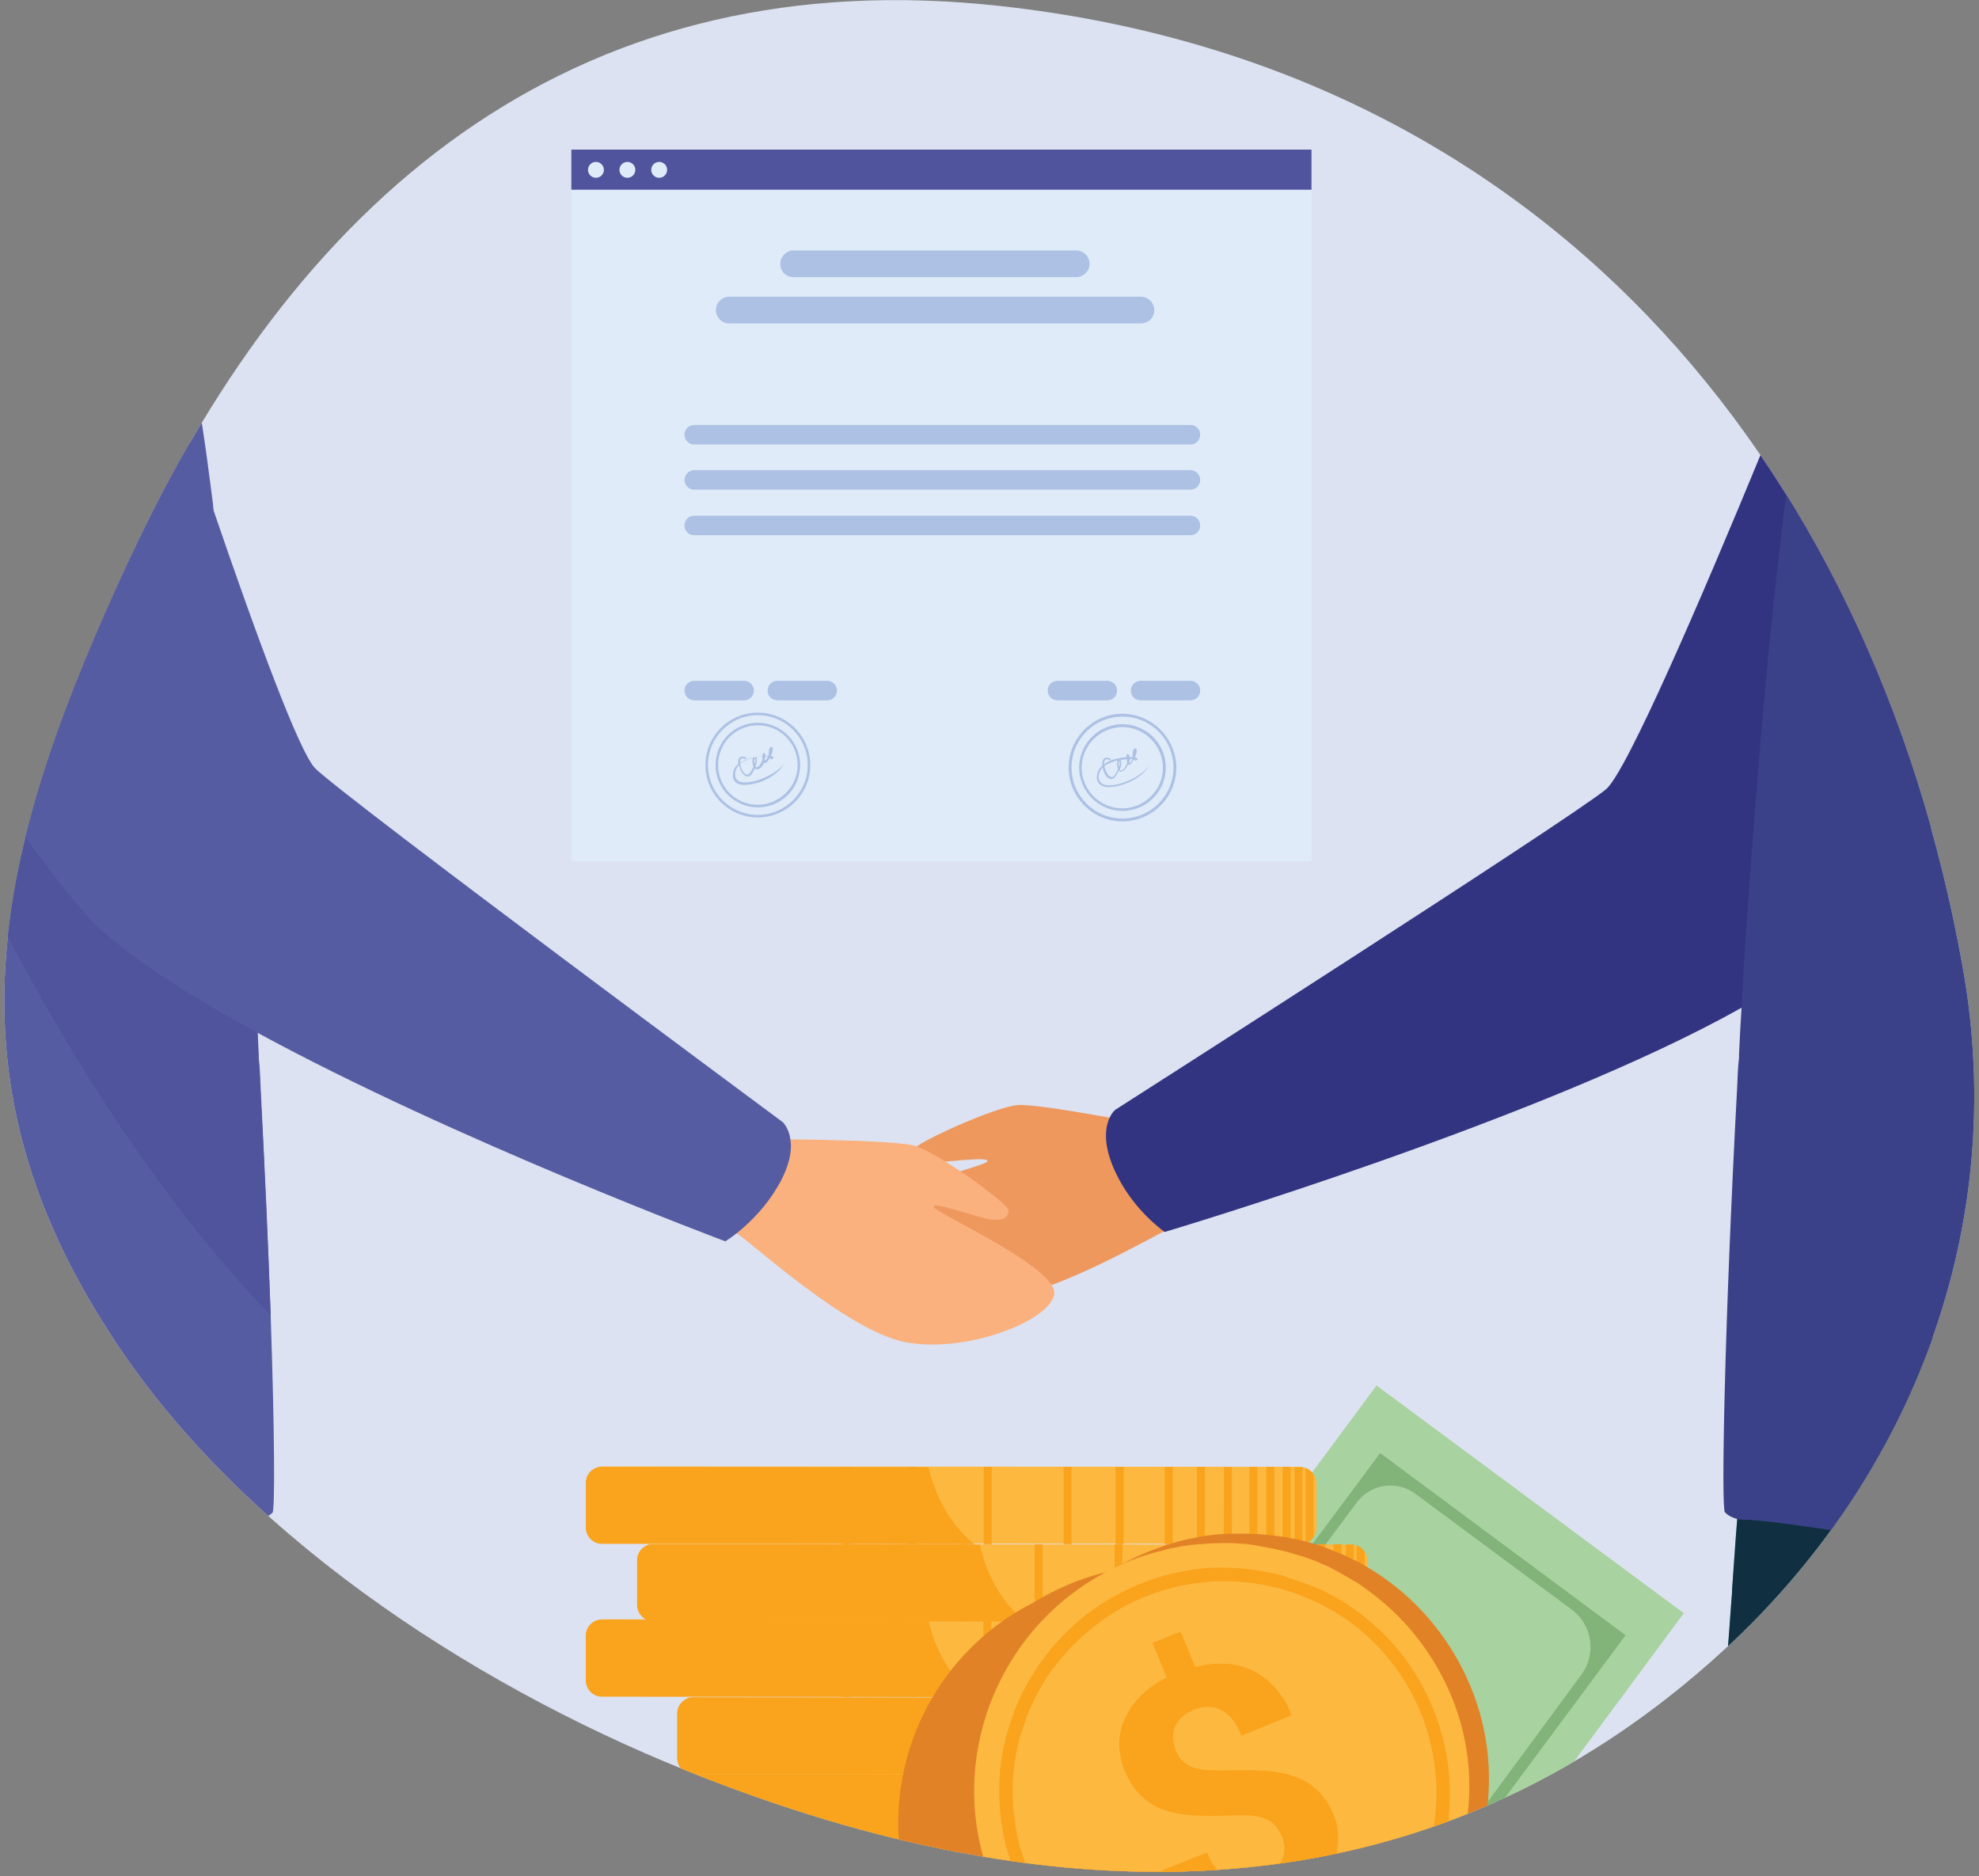 <?xml version="1.0" encoding="utf-8"?>
<!-- Generator: Adobe Illustrator 21.0.0, SVG Export Plug-In . SVG Version: 6.00 Build 0)  -->
<svg version="1.1" id="Warstwa_1" xmlns="http://www.w3.org/2000/svg" xmlns:xlink="http://www.w3.org/1999/xlink" x="0px" y="0px"
	 viewBox="0 0 547.6 519.2" style="enable-background:new 0 0 547.6 519.2;" xml:space="preserve">
<rect x="0" y="0" width="547.6" height="519.2" fill="#808080" stroke="none"/>
<style type="text/css">
	.st0{fill:#DCE2F1;}
	.st1{fill:#E7F5F5;}
	.st2{fill:none;}
	.st3{clip-path:url(#SVGID_2_);}
	.st4{fill:#EE985E;}
	.st5{fill:#323481;}
	.st6{fill:#6DB7C0;}
	.st7{fill:#102F40;}
	.st8{fill:#3B4189;}
	.st9{fill:#565CA2;}
	.st10{fill:#50549C;}
	.st11{fill:#FAB17E;}
	.st12{fill:#DFEBF8;}
	.st13{fill:#ACC1E4;}
	.st14{fill:#A8D29F;}
	.st15{fill:#82B379;}
	.st16{opacity:0.5;fill:#82B379;enable-background:new    ;}
	.st17{fill:#FDB83F;}
	.st18{fill:#FAA31C;}
	.st19{fill:#E18226;}
</style>
<title>wspolpraca2</title>
<path class="st0" d="M477.1,456.5c-81.9,75.3-183.7,75.1-287.3,33.4l0,0C129.2,465.5,65,423.2,30.2,368.6
	c-47.1-72.8-30.7-135.5,5.7-213.9C84.1,50.6,162.2-11.1,277.1,1.7c147.5,16.3,240.6,123.6,266,266C556,339.5,529,408.8,477.1,456.5z
	"/>
<path class="st1" d="M273.8,259"/>
<path class="st1" d="M273.8,259"/>
<line class="st2" x1="275.6" y1="258.4" x2="272" y2="259.6"/>
<g>
	<defs>
		<path id="SVGID_1_" d="M477.1,456.5c-81.9,75.3-183.7,75.1-287.3,33.4l0,0C129.2,465.5,65,423.2,30.2,368.6
			c-47.1-72.8-30.7-135.5,5.7-213.9C84.1,50.6,162.2-11.1,277.1,1.7c147.5,16.3,240.6,123.6,266,266
			C556,339.5,529,408.8,477.1,456.5z"/>
	</defs>
	<clipPath id="SVGID_2_">
		<use xlink:href="#SVGID_1_"  style="overflow:visible;"/>
	</clipPath>
	<g class="st3">
		<path class="st4" d="M326.2,312.9c0,0-38.3-7.7-44.7-7.1c-6.4,0.6-28.5,10.6-28.8,12.4s0.9,3.3,4.7,3.4c3.9,0.2,16.6-1.8,15.8-0.2
			s-37.3,9.7-37.5,17.1s20.2,20.6,37.3,21.1c17,0.5,49.9-20.1,52.7-20.5C350,336.4,326.2,312.9,326.2,312.9z"/>
		<path class="st5" d="M535.2,227.9c-14.9,18.6-27.4,33-34,38.3c-6.1,4.7-12.6,9-19.4,12.7c-54.6,30.8-159.5,62-159.5,62l-0.2-0.1
			c-5.5-4.2-10-9.5-13.1-15.7c-4-8.1-3.2-13.1-2-15.7c0.4-0.9,0.9-1.7,1.6-2.3c0,0,125.8-80.4,135.8-88.7
			c5.7-4.8,26.4-52.8,43.2-93.6c2.4,3.4,4.6,6.9,6.8,10.4C512.1,163,525.8,194.3,535.2,227.9z"/>
		<path class="st6" d="M536.1,370.2c-0.8,2.2-1.6,4.5-2.5,6.7c-4.1,10.4-9,20.5-14.7,30.1l0,0c-3.4,5.7-7,11.3-10.9,16.7
			c-8.8,12.2-18.9,23.5-30,33.7c0.1-0.8,0.1-1.7,0.2-2.5c0.1-1.3,0.2-2.6,0.3-3.9c0.2-2.8,0.4-5.6,0.6-8.3c0.1-1.1,0.2-2.1,0.2-3.2
			c0.5-6.8,0.9-13.2,1.4-19.2c0.1-1.7,0.2-3.4,0.4-5.1l0.1-1.5c0.1-1,0.1-1.9,0.2-2.9s0.1-1.7,0.2-2.6c0-0.1,0-0.2,0-0.3
			c0.1-0.9,0.1-1.7,0.2-2.5c0.1-1.4,0.2-2.8,0.3-4.2c0.1-0.8,0.1-1.7,0.2-2.5c0.1-1.3,0.2-2.5,0.3-3.8c0-0.3,0-0.6,0.1-0.9
			c0-0.6,0.1-1.2,0.1-1.7l0.1-0.8c0,0,0-0.1,0-0.1c0.1-1.1,0.2-2.2,0.2-3.2c0,0,0-0.1,0-0.2c0-0.8,0.1-1.5,0.2-2.2
			c0-0.2,0-0.5,0-0.7c0-0.4,0.1-0.8,0.1-1.2s0-0.7,0.1-1c0.2-2.2,0.3-4.3,0.4-6.1c0-0.3,0-0.5,0-0.8s0-0.5,0-0.8
			c0-0.5,0.1-1,0.1-1.4c0.2-3.2,0.4-5.6,0.5-7v-0.4c0,0,0-0.1,0-0.1c0,0,0-0.2,0-0.3v-0.6L536.1,370.2z"/>
		<path class="st7" d="M536.1,370.2c-0.8,2.2-1.6,4.5-2.5,6.7c-4.1,10.4-9,20.5-14.7,30.1l0,0c-3.4,5.7-7,11.3-10.9,16.7
			c-8.8,12.2-18.9,23.5-30,33.7c0.1-0.8,0.1-1.7,0.2-2.5c0.1-1.3,0.2-2.6,0.3-3.9c0.2-2.8,0.4-5.6,0.6-8.3c0.1-1.1,0.2-2.1,0.2-3.2
			c0.5-6.8,0.9-13.2,1.4-19.2c0.1-1.7,0.2-3.4,0.4-5.1l0.1-1.5c0.1-1,0.1-1.9,0.2-2.9s0.1-1.7,0.2-2.6c0-0.1,0-0.2,0-0.3
			c0.1-0.9,0.1-1.7,0.2-2.5c0.1-1.4,0.2-2.8,0.3-4.2c0.1-0.8,0.1-1.7,0.2-2.5c0.1-1.3,0.2-2.5,0.3-3.8c0-0.3,0-0.6,0.1-0.9
			c0-0.6,0.1-1.2,0.1-1.7l0.1-0.8c0,0,0-0.1,0-0.1c0.1-1.1,0.2-2.2,0.2-3.2c0,0,0-0.1,0-0.2c0-0.8,0.1-1.5,0.2-2.2
			c0-0.2,0-0.5,0-0.7c0-0.4,0.1-0.8,0.1-1.2s0-0.7,0.1-1c0.2-2.2,0.3-4.3,0.4-6.1c0-0.3,0-0.5,0-0.8s0-0.5,0-0.8
			c0-0.5,0.1-1,0.1-1.4c0.2-3.2,0.4-5.6,0.5-7v-0.4c0,0,0-0.1,0-0.1c0,0,0-0.2,0-0.3v-0.6L536.1,370.2z"/>
		<path class="st8" d="M544.4,267.7c6.2,34.3,3.3,69.6-8.3,102.4c-0.8,2.2-1.6,4.5-2.5,6.7c-4.1,10.4-9,20.5-14.7,30.1l0,0
			c-3.4,5.7-7,11.3-10.9,16.7c-11.2-1.6-20.3-3-26-3.1c-0.5,0-0.9-0.1-1.4-0.2c-1.2-0.3-2.4-0.9-3.3-1.8c-1.1-1-0.1-52.8,3.4-118
			c0.1-2.5,0.2-5.3,0.5-7.8v-0.9c0.2-4.3,0.4-8.6,0.7-13c0.1-2.5,0.3-5.1,0.4-7.6c1-17.4,2.4-35.2,3.8-52.9c0.1-1.7,0.3-3.4,0.4-5.1
			c2.2-27.3,4.9-54.2,8-78.2c17.7,28,31.3,59.3,40.8,92.9C538.9,240.9,542,254.1,544.4,267.7z"/>
		<path class="st9" d="M74.9,364.1c-0.6-18.3-1.6-40-2.8-63.5c-0.1-2.5-0.2-5.3-0.5-7.8v-0.9c-0.1-2.1-0.2-4.2-0.3-6.3
			c-0.1-1.2-0.1-2.4-0.2-3.6c-0.2-3.6-0.4-7.2-0.6-10.8c-1.1-17.4-2.4-35.2-3.8-52.9c-0.1-1.7-0.3-3.4-0.4-5.1
			c-2.1-25.3-4.5-50.2-7.3-72.8l0,0c0-0.1,0-0.2,0-0.4c-0.4-2.8-0.7-5.7-1.1-8.4c-0.7-5.6-1.5-11-2.3-16.2c-1.1,1.8-2.2,3.6-3.2,5.4
			c-6.2,10.7-12.1,21.8-17.4,33.5C23.6,179,14.1,204.6,6.7,230.8l-0.1,0.5c-2.5,8.6-4.3,17.3-5.3,26.2l0,0c-0.2,1.2-0.3,2.5-0.4,3.7
			l0,0C-3,300.1,8.1,336.5,29.2,369c0.7,1.1,1.5,2.2,2.2,3.4c1.5,2.2,3,4.4,4.6,6.6c1.1,1.5,2.3,3.1,3.4,4.6c0.2,0.3,0.5,0.6,0.7,1
			c8.2,10.6,17.3,20.6,27,29.8c1.6,1.5,3.2,3,4.9,4.5l1.2,1.1c0.8-0.4,1.6-0.8,2.2-1.4C76.1,418,76,396.6,74.9,364.1z"/>
		<path class="st10" d="M74.9,364.1c-29.3-30.7-53.8-68.5-73.7-106.7l0,0c1.1-8.9,2.9-17.6,5.3-26.2l0.1-0.5
			c7.4-26.2,16.8-51.8,28.2-76.5c18,25.7,30.6,49.4,31.4,59c0.1,1.7,0.3,3.4,0.4,5.1c1.4,17.8,2.7,35.5,3.8,52.9
			c0.2,3.6,0.4,7.2,0.6,10.8c0.1,1.2,0.1,2.4,0.2,3.6c0.1,2.1,0.2,4.2,0.3,6.3v0.9c0.3,2.5,0.4,5.3,0.5,7.8
			C73.3,324.1,74.2,345.9,74.9,364.1z"/>
		<path class="st11" d="M208.1,315.2c0,0,39,0,45.2,1.9c6.2,1.9,25.9,16,25.8,17.9c-0.1,1.8-1.5,3-5.3,2.4s-15.9-5.1-15.4-3.4
			s34.6,16.9,33.3,24.2c-1.3,7.3-23.9,16.2-40.7,13.3S206,341.9,203.3,341C180.1,333.5,208.1,315.2,208.1,315.2z"/>
		<path class="st9" d="M215.1,328.5c-2.9,4.9-6.8,9.2-11.3,12.8c-1,0.8-2,1.5-3.1,2.2c0,0-75.1-28.1-129.6-57.8
			c-18-9.8-33.7-19.8-43.8-29c-4.5-4.2-11.9-13.5-20.8-25.8c7.4-26.2,16.8-51.8,28.2-76.6c5.4-11.7,11.2-22.8,17.4-33.5
			c2.2,6.5,4.4,13.1,6.7,19.6l0,0c11.9,34.8,24.1,68.1,28.5,72.3c9.4,9,129.4,97.9,129.4,97.9c1.1,1.3,1.8,3,2,4.7
			C219.2,318.2,218.6,322.6,215.1,328.5z"/>
		<rect x="158.1" y="52.5" class="st12" width="204.8" height="185.8"/>
		<rect x="158.1" y="41.4" class="st10" width="204.8" height="11.1"/>
		<circle class="st12" cx="164.9" cy="47" r="2.2"/>
		<circle class="st12" cx="173.6" cy="47" r="2.2"/>
		<circle class="st12" cx="182.4" cy="47" r="2.2"/>
		<path class="st13" d="M219.6,76.7h78.2c2,0,3.7-1.7,3.7-3.7l0,0c0-2-1.7-3.7-3.7-3.7h-78.2c-2,0-3.7,1.7-3.7,3.7l0,0
			C215.9,75.1,217.5,76.7,219.6,76.7z"/>
		<path class="st13" d="M201.8,89.5h113.9c2.1,0,3.7-1.7,3.7-3.7s-1.7-3.7-3.7-3.7l0,0H201.8c-2.1,0-3.7,1.7-3.7,3.7
			S199.7,89.5,201.8,89.5z"/>
		<path class="st13" d="M192.1,123h137.3c1.5,0,2.7-1.2,2.7-2.7s-1.2-2.7-2.7-2.7l0,0H192.1c-1.5,0-2.7,1.2-2.7,2.7
			S190.6,123,192.1,123z"/>
		<path class="st13" d="M192.1,130.1h137.3c1.5,0,2.7,1.2,2.7,2.7v0c0,1.5-1.2,2.7-2.7,2.7H192.1c-1.5,0-2.7-1.2-2.7-2.7v0
			C189.4,131.4,190.6,130.1,192.1,130.1z"/>
		<path class="st13" d="M329.4,142.7H192.1c-1.5,0-2.7,1.2-2.7,2.7s1.2,2.7,2.7,2.7h137.3c1.5,0,2.7-1.2,2.7-2.7
			S330.9,142.7,329.4,142.7L329.4,142.7z"/>
		<path class="st13" d="M205.9,188.4h-13.8c-1.5,0-2.7,1.2-2.7,2.7s1.2,2.7,2.7,2.7h13.8c1.5,0,2.7-1.2,2.7-2.7
			S207.4,188.4,205.9,188.4z"/>
		<path class="st13" d="M228.9,188.4h-13.8c-1.5,0-2.7,1.2-2.7,2.7s1.2,2.7,2.7,2.7h13.8c1.5,0,2.7-1.2,2.7-2.7
			S230.4,188.4,228.9,188.4L228.9,188.4z"/>
		<path class="st13" d="M306.4,188.4h-13.8c-1.5,0-2.7,1.2-2.7,2.7s1.2,2.7,2.7,2.7l0,0h13.8c1.5,0,2.7-1.2,2.7-2.7
			S307.9,188.4,306.4,188.4L306.4,188.4z"/>
		<path class="st13" d="M329.4,188.4h-13.8c-1.5,0-2.7,1.2-2.7,2.7s1.2,2.7,2.7,2.7h13.8c1.5,0,2.7-1.2,2.7-2.7
			S330.9,188.4,329.4,188.4L329.4,188.4z"/>
		<path class="st13" d="M209.7,197.2c-8,0-14.5,6.5-14.5,14.5s6.5,14.5,14.5,14.5c8,0,14.5-6.5,14.5-14.5v0
			C224.2,203.7,217.7,197.2,209.7,197.2z M209.7,225.5c-7.6,0-13.8-6.2-13.8-13.8c0-7.6,6.2-13.8,13.8-13.8
			c7.6,0,13.8,6.2,13.8,13.8C223.5,219.3,217.3,225.5,209.7,225.5z"/>
		<path class="st13" d="M209.7,200c-6.5,0-11.7,5.2-11.7,11.7s5.2,11.7,11.7,11.7s11.7-5.2,11.7-11.7
			C221.4,205.3,216.2,200,209.7,200z M209.7,222.7c-6.1,0-11-4.9-11-11s4.9-11,11-11s11,4.9,11,11l0,0
			C220.7,217.7,215.8,222.6,209.7,222.7L209.7,222.7z"/>
		<path class="st13" d="M205.8,216.5c-1.6-0.1-2.4-0.9-2.4-2.2c0-1,0.4-1.9,1.1-2.6c0.3,1.5,1.1,2.8,2,3.1c0.5,0.2,1.1,0,1.4-0.5
			c0.4-0.5,0.7-1.1,1-1.7c0.2,0.2,0.4,0.2,0.6,0.3c0.5,0,1.1-0.4,1.6-1.2c0.1-0.2,0.2-0.5,0.4-0.7l0.1,0.1c0.2,0.1,0.4,0.1,0.5-0.1
			c0.4-0.4,0.7-0.8,0.9-1.3c0.1,0.1,0.1,0.2,0.2,0.3c0.2,0.1,0.5,0.1,0.7-0.1c0.1-0.1,0.2-0.3,0.1-0.4c-0.1-0.1-0.3-0.2-0.7-0.3l0,0
			c0.4-0.7,0.6-1.5,0.5-2.3c-0.1-0.1-0.2-0.2-0.4-0.2c-0.3,0-0.5,0.3-0.6,0.8c-0.1,0.5-0.1,1.1-0.1,1.6l0,0c-0.3,0-0.6,0-0.9,0
			c0-0.2,0-0.4-0.1-0.5c-0.1-0.1-0.2-0.2-0.4-0.2c-0.2,0-0.3,0.3-0.3,0.5s0,0.2,0,0.3c-1,0.1-2,0.3-3,0.5c-1.1,0.3-2.2,0.8-3.2,1.4
			c0-0.5,0-1,0.3-1.2s1.1,0.1,1.3,0.2l0.2-0.4c0,0-1.1-0.6-1.8-0.2c-0.4,0.3-0.6,0.8-0.5,1.7c0,0.1,0,0.2,0,0.2
			c-1,0.8-1.5,1.9-1.5,3.2c0,1.5,1,2.5,2.8,2.6c1.4,0,2.8-0.2,4.2-0.6c3.4-1.1,6.5-3.4,7.1-5.5C216.1,213.4,209.5,216.8,205.8,216.5
			z M213.3,207c0,0.2-0.1,0.3-0.1,0.5C213.2,207.3,213.2,207.2,213.3,207L213.3,207z M211.8,209.3h0.7c-0.2,0.5-0.5,0.9-0.8,1.2
			c0,0-0.1,0-0.1-0.3C211.7,209.9,211.7,209.6,211.8,209.3z M209.3,209.5c0.6-0.1,1.1-0.2,1.6-0.2c0,0.3,0.1,0.6,0.1,0.9
			c-0.1,0.4-0.3,0.7-0.5,1.1c-0.4,0.7-0.8,1-1.1,1c-0.2,0-0.3-0.1-0.4-0.3C209.5,211.3,209.5,210.4,209.3,209.5L209.3,209.5z
			 M208.9,209.7c0.2,0.6,0.2,1.2-0.1,1.7C208.7,210.8,208.7,210.2,208.9,209.7L208.9,209.7z M206.2,210.5c0.7-0.3,1.4-0.6,2.1-0.8
			c-0.1,0.6-0.1,1.2,0,1.8c0,0.2,0.1,0.4,0.2,0.6c-0.3,0.7-0.6,1.3-1.1,1.9c-0.2,0.3-0.5,0.4-0.9,0.3c-0.7-0.2-1.5-1.4-1.7-3
			C205.3,211,205.7,210.7,206.2,210.5L206.2,210.5z"/>
		<path class="st13" d="M217,210.7c0-0.1,0.1-0.2,0.1-0.3C217.1,210.5,217,210.6,217,210.7z"/>
		<path class="st13" d="M310.6,197.5c-8.2,0-14.9,6.7-14.9,14.9s6.7,14.9,14.9,14.9c8.2,0,14.9-6.7,14.9-14.9l0,0
			C325.4,204.2,318.8,197.6,310.6,197.5z M310.6,226.5c-7.8,0-14.1-6.3-14.1-14.1s6.3-14.1,14.1-14.1c7.8,0,14.1,6.3,14.1,14.1l0,0
			C324.7,220.2,318.4,226.5,310.6,226.5L310.6,226.5z"/>
		<path class="st13" d="M310.6,200.4c-6.6,0-12,5.4-12,12s5.4,12,12,12s12-5.4,12-12S317.2,200.4,310.6,200.4z M310.6,223.7
			c-6.2,0-11.2-5-11.3-11.2c0-6.2,5-11.2,11.2-11.3c6.2,0,11.2,5,11.3,11.2c0,0,0,0,0,0C321.8,218.6,316.8,223.6,310.6,223.7
			L310.6,223.7z"/>
		<path class="st13" d="M318.1,211.4c0-0.1,0.1-0.2,0.1-0.3C318.1,211.2,318.1,211.3,318.1,211.4z"/>
		<path class="st13" d="M306.5,217.3c-1.6-0.1-2.4-0.9-2.5-2.2c0-1,0.4-2,1.1-2.7c0.3,1.5,1.1,2.9,2,3.1c0.5,0.2,1.1,0,1.4-0.5
			c0.4-0.5,0.8-1.1,1.1-1.8c0.2,0.2,0.4,0.3,0.6,0.3c0.5,0,1.1-0.4,1.6-1.3c0.1-0.2,0.3-0.5,0.4-0.7l0.1,0.1
			c0.2,0.1,0.4,0.1,0.5-0.1c0.4-0.4,0.7-0.9,0.9-1.4c0.1,0.1,0.1,0.2,0.2,0.3c0.2,0.1,0.5,0.1,0.7-0.1c0.1-0.1,0.2-0.3,0.1-0.4
			c-0.1-0.1-0.4-0.3-0.7-0.3l0,0c0.4-0.7,0.6-1.5,0.5-2.3c-0.1-0.2-0.2-0.2-0.4-0.2c-0.3,0-0.5,0.3-0.6,0.8
			c-0.1,0.5-0.1,1.1-0.1,1.6l0,0c-0.3,0-0.6,0-0.9,0c0-0.2,0-0.4-0.1-0.6c-0.1-0.1-0.2-0.2-0.4-0.2c-0.2,0-0.3,0.3-0.3,0.5
			s0,0.2,0,0.3c-1,0.1-2,0.3-3,0.5c-1.2,0.3-2.3,0.8-3.2,1.5c0-0.5,0-1,0.4-1.3s1.1,0.1,1.3,0.2l0.2-0.4c0,0-1.1-0.6-1.8-0.2
			c-0.4,0.3-0.6,0.9-0.6,1.8c0,0.1,0,0.2,0,0.3c-1,0.8-1.5,2-1.5,3.2c0,1.6,1.1,2.5,2.9,2.7c1.5,0,2.9-0.2,4.3-0.7
			c3.5-1.1,6.7-3.5,7.3-5.7C317.1,214.2,310.4,217.6,306.5,217.3z M314.2,207.7c0,0.2-0.1,0.3-0.1,0.5
			C314.1,208,314.2,207.8,314.2,207.7L314.2,207.7z M312.7,210h0.7c-0.2,0.5-0.5,0.9-0.8,1.3c0,0-0.1,0-0.1-0.3
			C312.5,210.7,312.6,210.3,312.7,210z M310.1,210.3c0.6-0.1,1.1-0.2,1.7-0.2c0,0.3,0.1,0.7,0.1,1c-0.1,0.4-0.3,0.7-0.5,1.1
			c-0.4,0.7-0.8,1-1.2,1c-0.2,0-0.3-0.1-0.4-0.3C310.3,212,310.4,211.1,310.1,210.3L310.1,210.3z M309.7,210.4
			c0.2,0.6,0.2,1.2-0.1,1.8C309.5,211.6,309.5,211,309.7,210.4L309.7,210.4z M307,211.2c0.7-0.3,1.4-0.6,2.2-0.8
			c-0.1,0.6-0.1,1.2,0,1.8c0,0.2,0.1,0.4,0.2,0.6c-0.3,0.7-0.7,1.3-1.1,1.9c-0.2,0.3-0.6,0.4-0.9,0.3c-0.7-0.2-1.5-1.4-1.8-3.1
			C306,211.7,306.5,211.4,307,211.2L307,211.2z"/>
		<path class="st14" d="M380.9,383.4l-17.8,24l-1.8,2.4l-0.9,1.2l-2.2,3l-1.2,1.6l-2.2,3l-2.3,3.1l-2.2,2.9l0,0l0,0l-2,2.7l0,0
			l-0.3,0.4l0,0l0,0l-0.4,0.5l0,0l-2.3,2.8v0.2l-2,2.8l0,0l-2.6,3.6l0,0l-2,2.7l0,0l-2.2,3l0,0l-3.8,5l0,0l-0.4,0.5l-1.2,1.7l0,0
			l-2.9,3.9l-3.8,4.9v0.2l-2,2.7l-0.2,0.3l0,0l-2.8,3.7l0,0l-2.6,3.5l0,0l0,0l-6.4,8.6l0,0l-9.5,12.8l-15.9,21.4l-2,2.7l-1.2,1.6
			l1.8,0.2l0,0c2.1,0.3,4.2,0.5,6.3,0.8l1.8,0.2l1.1,0.1l2.7,0.2l1.1,0.1h0.5l1.8,0.1h0.3c1.3,0.1,2.6,0.2,3.9,0.2l1.8,0.1l1.4,0.1
			h0.3l2.3,0.1h1.8h2h1.8h7.1h1h0.7h0.7c4.6-0.1,9.1-0.4,13.7-0.8l0,0c5.2-0.4,10.3-1,15.4-1.8c5.5-0.8,10.9-1.8,16.3-3l0.3-0.1
			c0,0,0,0,0,0.1l5-1.2l2.1-0.5c6.7-1.7,13.2-3.6,19.5-5.9l3.2-1.1l0.8-0.3c2-0.7,4-1.5,5.9-2.3l1.6-0.6l0,0l0.3-0.1l0,0l1.9-0.8
			l1.4-0.6l1.6-0.7l1-0.5l0,0l1.8-0.8l0,0c5.9-2.7,11.7-5.6,17.3-8.7l1.8-1l0,0l31-41.9L380.9,383.4z"/>
		<path class="st15" d="M334,469.6v2.5l1.8-2.4l0,0L334,469.6L334,469.6z M330.6,472.9c-0.6,0.3-1.3,0.6-1.8,0.9l-4,5.3l-3,4.1v5.4
			l3.6-4.8l8.6-11.7C332.8,472.2,331.6,472.5,330.6,472.9L330.6,472.9z M315.9,491.1l-0.5,0.6l-1.7,2.3l-7.8,10.5v5.4l5.5-7.4l4.4-6
			l2.3-3.1l1.7-2.3L315.9,491.1L315.9,491.1z M381.9,402.1l-18.6,25l-0.2,0.2l-1.1,1.5l-1.4,2l-0.8,1l0,0l-3.4,4.7l-1.4,1.7v0.2
			l-0.9,1.3l-1.3,1.8l-5.1,6.9l0,0l-0.1,0.1l-0.3,0.3l0,0l-1.6,2.2v0.2l-4.9,6.3l-1.9,2.5l-0.3,0.4l-5.2,7l-1.6,2.1l0,0l-3.1,4.1
			l-4,5.3l-3,4.1l-2.2,3l-3.6,4.8l-0.5,0.6l-1.7,2.4l-7.8,10.5l-2.2,3l-3.7,5l-4.3,5.7l1.1,0.1h0.5l1.8,0.1h0.3l4.5-6.1l0,0l1.9-2.6
			l5.5-7.4l4.4-6l2.3-3.1l1.7-2.3l0,0l1.8-2.4l3.6-4.8l8.6-11.7l0,0l1.8-2.4l0,0l0,0l2.8-3.5v-0.2l2.2-3l1.8-2.4l3.1-4.2l2.2-3
			l2.5-3.3l1-1.3l0.4-0.5l0,0l1.1-1.5l2.2-3l2.3-3.1l2.3-3.1l0.2-0.3l0,0l2.2-3l1.7-2.3l0.8-1l0,0l2-2.7l0.2-0.2l0.4-0.6l8.5-11.4
			c3.8-5.2,11.1-6.3,16.3-2.4c0,0,0,0,0,0l43.2,32c5.7,4.2,6.9,12.3,2.7,18c0,0,0,0,0,0l-26,35.3l-1.5,2.1l1.4-0.6l1.6-0.7l1-0.5
			l0,0l1.8-0.8l0,0l33.9-45.7L381.9,402.1z M315.9,491.1l-0.5,0.6l-1.7,2.3l-7.8,10.5v5.4l5.5-7.4l4.4-6l2.3-3.1l1.7-2.3
			L315.9,491.1L315.9,491.1z M330.6,472.9c-0.6,0.3-1.3,0.6-1.8,0.9l-4,5.3l-3,4.1v5.4l3.6-4.8l8.6-11.7
			C332.8,472.2,331.6,472.5,330.6,472.9L330.6,472.9z M334,469.6v2.5l1.8-2.4l0,0L334,469.6L334,469.6z"/>
		<path class="st15" d="M369.9,513.6C369.9,513.6,369.9,513.6,369.9,513.6l-0.3,0c-5.4,1.2-10.8,2.2-16.3,3
			c-5.1,0.8-10.2,1.3-15.4,1.8l0,0c-4.5,0.4-9.1,0.6-13.7,0.8h-0.7h-0.7c0-0.7-0.1-1.3,0-2c0-1.6,0.2-3.1,0.5-4.7
			c0.7-3.9,2.4-7.5,4.7-10.7l0-0.1c1.1-1.5,2.5-2.9,3.9-4.2c0.7-0.6,1.4-1.2,2.2-1.7c2.1-1.4,4.3-2.6,6.7-3.4
			c0.7-0.2,1.4-0.4,2.2-0.6c1.7-0.4,3.5-0.7,5.2-0.7c0.7,0,1.5,0,2.2,0c1.6,0.1,3.3,0.3,4.9,0.7c0.7,0.2,1.5,0.4,2.2,0.6
			c0.8,0.3,1.7,0.6,2.5,1c0.7,0.3,1.5,0.7,2.2,1.1c0.8,0.5,1.6,0.9,2.3,1.5l0.4,0.3c0.6,0.4,1.1,0.9,1.7,1.3l0,0l0.1,0.1
			c0.4,0.4,0.8,0.7,1.2,1.1c0.8,0.8,1.5,1.6,2.2,2.5l0,0c0.3,0.4,0.6,0.8,0.9,1.2l0,0c0.8,1.2,1.6,2.4,2.2,3.8l0,0
			c0.3,0.6,0.5,1.2,0.8,1.9l0,0c0.5,1.3,0.9,2.7,1.2,4.1L369.9,513.6z"/>
		<path class="st16" d="M347.6,428.3L347.6,428.3l-2.2,2.8v0.2l-2,2.8l-2.6,3.6l0,0l-2,2.7l0,0l-2.2,3l0,0l-3.7,4.9l0,0l-0.4,0.5
			l-1.2,1.7l0,0l-2.9,3.9l-3.8,5v0.2l-2,2.7l-0.2,0.3l0,0l-2.8,3.7l-2.6,3.5l0,0l0,0l-6.4,8.6l0,0l-9.5,12.8l-15.9,21.4l-2,2.7
			l-1.2,1.6l1.8,0.2l0,0c2.1,0.3,4.2,0.5,6.3,0.8l1.8,0.2l1.1,0.1l2.7,0.2l1.1,0.1h0.5l1.8,0.1h0.3c1.3,0.1,2.6,0.2,3.9,0.2l1.8,0.1
			l1.4,0.1h0.3c0.5-2.1,1-4.3,1.6-6.5c0.9-3.3,1.9-6.7,3.1-10c0.9-2.6,1.8-5.2,2.8-7.7c0.4-1,0.8-2,1.2-3l0.2-0.6l0,0
			c1.2-3,2.5-6,3.8-8.9v-0.2c0.7-1.6,1.5-3,2.2-4.6c1.2-2.6,2.5-5.2,3.7-7.7l0,0c1.7-3.4,3.4-6.7,5.1-9.9c0.2-0.4,0.4-0.7,0.7-1
			v-0.2c0.7-1.4,1.5-2.8,2.2-4.1c1.1-2,2.1-3.9,3.1-5.7l0.3-0.5c0.6-1.2,1.3-2.1,1.9-3.1v-0.2c1.5-2.6,2.8-5,4-7.2
			c0.7-1.3,1.4-2.5,2-3.6l0.7-1.2c1-1.8,1.7-3.2,2.2-4.2c0.2-0.3,0.3-0.7,0.4-0.9L347.6,428.3z"/>
		<path class="st17" d="M373.8,495.8v12.1c0,0.1,0,0.2,0,0.4l0,0c-0.1,0.8-0.3,1.6-0.8,2.2c-0.5,0.8-1.3,1.4-2.2,1.8
			c-0.2,0.1-0.4,0.2-0.6,0.2h-0.2l-0.4,0h-0.4H258.9c-2.5-0.5-4.9-1.1-7.4-1.7l-1.8-0.4c-1.6-0.4-3.3-0.8-5-1.2l-2.2-0.6l-3.8-1
			l-4.1-1.1l-1.8-0.5c-3.3-1-6.7-2-10.1-3l0,0l-0.4-0.1c-1-0.3-2-0.6-3-1l-1.8-0.6c-9.5-3.1-18.9-6.5-28.2-10.3h2.7h50.4h126.8
			c0.2,0,0.4,0,0.6,0.1c0.3,0.1,0.6,0.1,0.9,0.2c0.9,0.3,1.7,1,2.2,1.8C373.5,493.8,373.8,494.8,373.8,495.8z"/>
		<path class="st18" d="M279.1,512.5h-20.3c-2.5-0.5-4.9-1.1-7.4-1.7l-1.8-0.4c-1.6-0.4-3.3-0.8-5-1.2l-2.2-0.6l-3.8-1l-4.1-1.1
			l-1.8-0.5c-3.3-1-6.7-2-10.1-3l0,0l-0.4-0.1c-1-0.3-2-0.6-3-1l-1.8-0.6c-9.5-3.1-18.9-6.5-28.2-10.3h2.7h50.4h23.9
			c0.8,3.6,2,7,3.7,10.3c1.9,3.8,4.5,7.1,7.6,10l0.6,0.5l0.1,0.1L279.1,512.5z"/>
		<rect x="348.1" y="491.1" class="st18" width="2.2" height="21.4"/>
		<rect x="340.7" y="491.1" class="st18" width="2.2" height="21.4"/>
		
			<rect x="322.2" y="500.7" transform="matrix(1.047197e-03 -1 1 1.047197e-03 -169.232 834.162)" class="st18" width="21.4" height="2.2"/>
		<rect x="318.2" y="491.1" class="st18" width="2.2" height="21.4"/>
		<rect x="303.8" y="491" class="st18" width="2.2" height="21.4"/>
		<rect x="281.7" y="491" class="st18" width="2.2" height="21.4"/>
		<rect x="261" y="491" class="st18" width="2.2" height="21.4"/>
		<path class="st18" d="M244.7,491v18.1l-2.2-0.6V491H244.7z"/>
		<rect x="355.2" y="491.1" class="st18" width="2.2" height="21.4"/>
		<rect x="359.8" y="491.1" class="st18" width="2.2" height="21.4"/>
		
			<rect x="354.7" y="500.7" transform="matrix(1.047197e-03 -1 1 1.047197e-03 -136.77 866.726)" class="st18" width="21.4" height="2.2"/>
		<path class="st18" d="M369.9,491.2v21.3c-0.3,0-0.5,0.1-0.8,0.1h-1.3v-21.4h1.4C369.4,491.1,369.7,491.1,369.9,491.2z"/>
		<path class="st18" d="M373,493.2v17.3c-0.5,0.8-1.3,1.4-2.2,1.7v-20.8C371.7,491.8,372.4,492.4,373,493.2z"/>
		<path class="st17" d="M389.5,474.4v12.1c0,0.9-0.3,1.8-0.8,2.6c-0.5,0.8-1.3,1.4-2.2,1.7c-0.3,0.1-0.6,0.2-0.9,0.2
			c-0.3,0-0.5,0.1-0.8,0.1L192.1,491c-2.5,0-4.5-2-4.7-4.4c0-0.1,0-0.2,0-0.2v-12.1c0-0.1,0-0.2,0-0.2c0.1-2.3,1.9-4.1,4.1-4.4
			c0.2,0,0.4,0,0.5,0l192.7,0.1c0.3,0,0.5,0,0.8,0.1c0.3,0.1,0.6,0.1,0.8,0.2c0.9,0.3,1.7,1,2.2,1.8
			C389.2,472.5,389.5,473.4,389.5,474.4z"/>
		<path class="st18" d="M294.9,491H191.6c-2.3-0.1-4.2-2.1-4.2-4.4c0-0.1,0-0.2,0-0.2v-12.1c0-0.1,0-0.2,0-0.2c0-2.2,1.6-4,3.7-4.4
			c0.2,0,0.3,0,0.5,0l90.6,0.1l0,0C283.7,476,287,484.7,294.9,491z"/>
		<rect x="363.9" y="469.7" class="st18" width="2.2" height="21.4"/>
		<rect x="356.5" y="469.7" class="st18" width="2.2" height="21.4"/>
		<rect x="347.6" y="469.7" class="st18" width="2.2" height="21.4"/>
		<rect x="334" y="469.6" class="st18" width="2.2" height="21.4"/>
		<rect x="319.5" y="469.6" class="st18" width="2.2" height="21.4"/>
		<rect x="297.4" y="469.6" class="st18" width="2.2" height="21.4"/>
		<rect x="276.8" y="469.6" class="st18" width="2.2" height="21.4"/>
		<rect x="258.3" y="469.6" class="st18" width="2.2" height="21.4"/>
		<rect x="371" y="469.7" class="st18" width="2.2" height="21.4"/>
		<rect x="375.6" y="469.7" class="st18" width="2.2" height="21.4"/>
		<rect x="380.1" y="469.7" class="st18" width="2.2" height="21.4"/>
		<path class="st18" d="M385.7,469.8V491c-0.3,0-0.5,0.1-0.8,0.1h-1.4v-21.4h1.4C385.2,469.7,385.4,469.7,385.7,469.8z"/>
		<path class="st18" d="M388.8,471.7V489c-0.5,0.8-1.3,1.4-2.2,1.7V470C387.5,470.4,388.2,471,388.8,471.7z"/>
		<path class="st17" d="M364.2,452.9V465c0,0.9-0.3,1.8-0.8,2.6c-0.5,0.8-1.3,1.4-2.2,1.7c-0.3,0.1-0.6,0.2-0.9,0.2h-0.3h-0.2h-0.3
			l-192.7-0.1c-2.5,0-4.5-2-4.7-4.4c0-0.1,0-0.2,0-0.2v-12.1c0-0.1,0-0.2,0-0.2c0.1-2.5,2.2-4.4,4.7-4.4l192.7,0.1h0.2
			c0.2,0,0.4,0,0.6,0.1c0.3,0.1,0.6,0.1,0.9,0.2l0.4,0.2l0.2,0.1l0,0l0.2,0.2l0,0l0.2,0.2c0.2,0.1,0.3,0.3,0.5,0.4l0.1,0.1l0,0
			l0.1,0.1l0,0l0.1,0.2l0.2,0.2C363.9,451,364.3,451.9,364.2,452.9z"/>
		<path class="st18" d="M269.6,469.6l-103.3-0.1c-2.3-0.1-4.2-2.1-4.2-4.4c0-0.1,0-0.2,0-0.2v-12.1c0-0.1,0-0.2,0-0.2
			c0-2.3,1.8-4.3,4.2-4.4l90.6,0.1c0,0.2,0.1,0.3,0.1,0.5C258.5,454.9,261.9,463.4,269.6,469.6L269.6,469.6z"/>
		<rect x="338.6" y="448.3" class="st18" width="2.2" height="21.4"/>
		<rect x="331.2" y="448.2" class="st18" width="2.2" height="21.4"/>
		<rect x="322.3" y="448.2" class="st18" width="2.2" height="21.4"/>
		<rect x="308.7" y="448.2" class="st18" width="2.2" height="21.4"/>
		<rect x="294.2" y="448.2" class="st18" width="2.2" height="21.4"/>
		<rect x="272.1" y="448.2" class="st18" width="2.2" height="21.4"/>
		<rect x="251.5" y="448.2" class="st18" width="2.2" height="21.4"/>
		
			<rect x="223.4" y="457.8" transform="matrix(1.047197e-03 -1 1 1.047197e-03 -225.07 692.498)" class="st18" width="21.4" height="2.2"/>
		<rect x="345.7" y="448.3" class="st18" width="2.2" height="21.4"/>
		<rect x="350.3" y="448.3" class="st18" width="2.2" height="21.4"/>
		<rect x="354.8" y="448.3" class="st18" width="2.2" height="21.4"/>
		<path class="st18" d="M360.4,448.4v21.3c-0.3,0-0.5,0.1-0.8,0.1h-1.4v-21.4h1.4C359.9,448.3,360.1,448.3,360.4,448.4z"/>
		<path class="st18" d="M363.5,450.3v17.3c-0.5,0.8-1.3,1.4-2.2,1.7v-20.8C362.2,448.9,362.9,449.5,363.5,450.3z"/>
		<path class="st17" d="M378.4,432v12.1c0,0.9-0.3,1.8-0.8,2.6c-0.5,0.8-1.3,1.4-2.2,1.7c-0.3,0.1-0.6,0.2-0.9,0.2
			c-0.3,0-0.5,0.1-0.8,0.1L181,448.6c-0.7,0-1.4-0.2-2.1-0.5c-1.4-0.7-2.4-2.1-2.6-3.7c0-0.1,0-0.1,0-0.2s0-0.2,0-0.2v-12.1
			c0-0.1,0-0.2,0-0.2c0.1-2.3,1.9-4.1,4.1-4.4c0.2,0,0.4,0,0.5,0l192.7,0.1c0.3,0,0.5,0,0.8,0.1c0.3,0.1,0.6,0.1,0.9,0.2
			c0.9,0.3,1.7,1,2.2,1.8C378.2,430.2,378.4,431.1,378.4,432z"/>
		<path class="st18" d="M283.8,448.7l-103.3-0.1c-0.7,0-1.3-0.2-1.9-0.5c-1.3-0.8-2.2-2.2-2.3-3.7c0-0.1,0-0.1,0-0.2s0-0.2,0-0.2
			v-12.1c0-0.1,0-0.2,0-0.2c0-2.2,1.6-4,3.7-4.4c0.2,0,0.3,0,0.5,0l90.6,0.1l0,0c1.4,6.1,4.6,14.6,12.1,20.9L283.8,448.7z"/>
		<rect x="352.8" y="427.3" class="st18" width="2.2" height="21.4"/>
		<rect x="345.4" y="427.3" class="st18" width="2.2" height="21.4"/>
		<rect x="336.5" y="427.3" class="st18" width="2.2" height="21.4"/>
		<rect x="322.9" y="427.3" class="st18" width="2.2" height="21.4"/>
		<rect x="308.4" y="427.3" class="st18" width="2.2" height="21.4"/>
		<rect x="286.3" y="427.3" class="st18" width="2.2" height="21.4"/>
		<rect x="265.6" y="427.3" class="st18" width="2.2" height="21.4"/>
		<rect x="247.2" y="427.3" class="st18" width="2.2" height="21.4"/>
		<rect x="359.8" y="427.3" class="st18" width="2.2" height="21.4"/>
		<rect x="364.5" y="427.3" class="st18" width="2.2" height="21.4"/>
		<rect x="369" y="427.3" class="st18" width="2.2" height="21.4"/>
		<path class="st18" d="M374.6,427.4v21.3c-0.3,0-0.5,0.1-0.8,0.1h-1.4v-21.4h1.4C374.1,427.3,374.3,427.4,374.6,427.4z"/>
		<path class="st18" d="M377.6,429.4v17.3c-0.5,0.8-1.3,1.4-2.2,1.7v-20.8C376.3,428,377.1,428.6,377.6,429.4z"/>
		<path class="st17" d="M364.3,410.6v12.1c0,0.9-0.3,1.8-0.8,2.6c-0.5,0.8-1.3,1.4-2.2,1.7c-0.3,0.1-0.6,0.2-0.9,0.2h-0.3H360h-0.4
			l-192.7-0.1c-2.5,0-4.5-2-4.7-4.4c0-0.1,0-0.2,0-0.2v-12.1c0-0.1,0-0.2,0-0.2c0.1-2.5,2.2-4.4,4.7-4.4l192.7,0.1
			c0.3,0,0.5,0,0.8,0.1c0.3,0.1,0.6,0.1,0.9,0.2c0.9,0.4,1.7,1,2.2,1.9C364,408.8,364.3,409.7,364.3,410.6z"/>
		<path class="st18" d="M269.6,427.3l-103.3-0.1c-2.3-0.1-4.2-2.1-4.2-4.4c0-0.1,0-0.2,0-0.2v-12.1c0-0.1,0-0.2,0-0.2
			c0-2.3,1.8-4.3,4.2-4.4l90.6,0.1C258.4,412.2,261.7,420.9,269.6,427.3L269.6,427.3z"/>
		
			<rect x="329" y="415.6" transform="matrix(1.047197e-03 -1 1 1.047197e-03 -77.297 755.928)" class="st18" width="21.4" height="2.2"/>
		<rect x="331.2" y="405.9" class="st18" width="2.2" height="21.4"/>
		<rect x="322.3" y="405.9" class="st18" width="2.2" height="21.4"/>
		<rect x="308.7" y="405.9" class="st18" width="2.2" height="21.4"/>
		<rect x="294.3" y="405.9" class="st18" width="2.2" height="21.4"/>
		<rect x="272.2" y="405.9" class="st18" width="2.2" height="21.4"/>
		<rect x="251.5" y="405.9" class="st18" width="2.2" height="21.4"/>
		<rect x="233" y="405.9" class="st18" width="2.2" height="21.4"/>
		<rect x="345.7" y="405.9" class="st18" width="2.2" height="21.4"/>
		<rect x="350.4" y="405.9" class="st18" width="2.2" height="21.4"/>
		<rect x="354.9" y="405.9" class="st18" width="2.2" height="21.4"/>
		<path class="st18" d="M360.4,406v21.3c-0.3,0-0.5,0.1-0.8,0.1h-1.4v-21.4h1.4C359.9,405.9,360.2,406,360.4,406z"/>
		<path class="st18" d="M363.5,408v17.3c-0.5,0.8-1.3,1.4-2.2,1.7v-20.8C362.2,406.6,363,407.2,363.5,408z"/>
		<path class="st19" d="M390.3,508c-4.4,1.4-8.8,2.7-13.3,3.8l-2.1,0.5c-1.7,0.4-3.3,0.8-5,1.2l-0.3,0.1c-5.4,1.2-10.8,2.2-16.3,3
			c-5.1,0.8-10.2,1.3-15.4,1.8l0,0c-4.5,0.4-9.1,0.6-13.7,0.8h-0.7h-0.8h-1h-7.1h-1.8h-2h-1.8l-2.3-0.1h-0.3l-1.4-0.1l-1.8-0.1
			c-1.3-0.1-2.6-0.2-3.9-0.2h-0.3l-1.8-0.1h-0.5l-1.1-0.1l-2.7-0.2L292,518l-1.8-0.2c-2.1-0.2-4.2-0.5-6.3-0.8l0,0l-1.8-0.2
			l-0.6-0.1l-0.5-0.1l-1.2-0.2l-0.4,0h-0.2c-1.6-0.2-3.1-0.5-4.7-0.8l-1.6-0.3l-1.6-0.3l-1.9-0.3l-1.8-0.3c-2.9-0.6-5.8-1.2-8.7-1.8
			l0,0c-2.5-0.5-5-1.1-7.4-1.7l-1.8-0.4l-0.9-0.2c-2.3-27,11.5-52.8,35.2-65.8c0.9-0.5,1.8-0.9,2.6-1.4s1.7-1,2.6-1.5
			c33.1-18.2,74.7-6.1,92.9,27C388.8,480.6,391.6,494.3,390.3,508z"/>
		<path class="st19" d="M403.5,459.6c-5.9-10.7-14.6-19.7-25.1-25.9l-0.8-0.5c-0.7-0.4-1.4-0.8-2.2-1.2l-0.9-0.4
			c-0.7-0.4-1.5-0.7-2.2-1.1l-1.2-0.5c-0.7-0.3-1.5-0.6-2.2-0.9s-1.5-0.6-2.3-0.9l-0.2-0.1c-0.7-0.2-1.3-0.5-2-0.7l-0.5-0.1h-0.2
			c-0.2-0.1-0.3-0.2-0.5-0.2l-1.4-0.4l-0.7-0.2l-0.9-0.2c-0.7-0.2-1.5-0.4-2.2-0.5l-1.2-0.2c-0.7-0.2-1.5-0.3-2.2-0.4
			s-1.5-0.2-2.3-0.3s-1.4-0.2-2.2-0.2l0,0c-0.8-0.1-1.6-0.2-2.5-0.2s-1.5-0.1-2.2-0.1c-1.6,0-3.2,0-4.9,0c-0.7,0-1.5,0.1-2.2,0.1
			c-1.7,0.1-3.5,0.3-5.2,0.6c-0.7,0.1-1.5,0.2-2.2,0.4c-2.3,0.4-4.5,0.9-6.7,1.6l-1.3,0.4l0,0h-0.1l-0.2,0.1
			c-4.2,1.4-8.3,3.1-12.2,5.3l0,0c-0.7,0.4-1.4,0.8-2.1,1.2l-0.4,0.2c-6.2,3.8-11.8,8.5-16.5,14.1l-0.4,0.5
			c-5.2,6.2-9.2,13.3-12,20.9l0,0l-0.2,0.5c-0.9,2.5-1.6,5.1-2.2,7.8v0.2c-1,4.3-1.6,8.6-1.7,13l0,0c-0.2,6.8,0.7,13.7,2.6,20.2
			c0.1,0.4,0.2,0.8,0.4,1.2c0.4,1.3,0.8,2.6,1.3,3.8l0.4,0l1.2,0.2l0.5,0.1l0.6,0.1l1.8,0.2l0,0c2.1,0.3,4.2,0.5,6.3,0.8l1.8,0.2
			l1.1,0.1l2.7,0.2l1.1,0.1h0.5l1.8,0.1h0.3c1.3,0.1,2.6,0.2,3.9,0.2l1.8,0.1l1.4,0.1h0.3l2.3,0.1h1.8h2h1.8h7.1h1h0.7h0.7
			c4.6-0.1,9.1-0.4,13.7-0.8l0,0c5.2-0.4,10.3-1,15.4-1.8c5.5-0.8,10.9-1.8,16.3-3l0.3-0.1c0,0,0,0,0,0.1l5-1.2l2.1-0.5
			c6.7-1.7,13.2-3.6,19.5-5.9l3.2-1.1l0.8-0.3c2-0.7,4-1.5,5.9-2.3l1.6-0.6l0,0l0.3-0.1l0,0l1.9-0.8l1.4-0.6c0-0.5,0.1-1,0.2-1.5
			C413,485,410.1,471.5,403.5,459.6z"/>
		<path class="st17" d="M398.3,462.5c-4.9-8.9-11.7-16.6-19.9-22.5l-0.8-0.6c-0.7-0.5-1.4-1-2.2-1.5l-0.9-0.5
			c-0.7-0.5-1.5-0.9-2.2-1.3c-0.4-0.2-0.8-0.5-1.2-0.7c-0.7-0.4-1.5-0.8-2.2-1.2s-1.5-0.8-2.3-1.1s-1.5-0.7-2.2-1l-0.8-0.3l-1.7-0.6
			l-1.4-0.5l-0.8-0.2c-1.6-0.5-3.2-1-4.9-1.4c-0.7-0.2-1.5-0.3-2.2-0.5c-1.6-0.3-3.2-0.6-4.8-0.9l-0.4-0.1c-0.7-0.1-1.5-0.2-2.2-0.3
			l-0.9-0.1h-0.2h-0.2h-0.4c-0.9-0.1-2-0.2-2.9-0.2c-0.7,0-1.5,0-2.2,0c-1.7,0-3.5,0.1-5.2,0.2l-0.8,0.1h-0.3h-0.1h-0.3
			c-2.3,0.2-4.6,0.5-6.9,1c-0.7,0.1-1.5,0.3-2.2,0.5c-4.2,1-8.3,2.3-12.2,4.1c-0.7,0.3-1.5,0.7-2.2,1l-0.4,0.2
			c-0.9,0.4-1.8,0.9-2.7,1.4c-6.1,3.4-11.7,7.6-16.5,12.7l-0.4,0.4l-0.1,0.1l0,0c-5.7,6.1-10.2,13.2-13.4,20.9l0,0
			c-2.8,6.8-4.5,14.1-5,21.5c-0.5,7.2,0.2,14.4,2,21.4c0.2,0.9,0.5,1.8,0.8,2.8l1.6,0.3c1.6,0.3,3.2,0.5,4.7,0.8h0.2l0.4,0l1.2,0.2
			l0.5,0.1l0.6,0.1l1.8,0.2l0,0c2.1,0.3,4.2,0.5,6.3,0.8l1.8,0.2l1.1,0.1l2.7,0.2l1.1,0.1h0.5l1.8,0.1h0.3c1.3,0.1,2.6,0.2,3.9,0.2
			l1.8,0.1l1.4,0.1h0.3l2.3,0.1h1.8h2h1.8h7.1h1h0.7h0.7c4.6-0.1,9.1-0.4,13.7-0.8l0,0c5.2-0.4,10.3-1,15.4-1.8
			c5.5-0.8,10.9-1.8,16.3-3l0.3-0.1c0,0,0,0,0,0.1l5-1.2l2.1-0.5c6.7-1.7,13.2-3.6,19.5-5.9l3.2-1.1l0.8-0.3c2-0.7,4-1.5,5.9-2.3
			C407.8,488.4,405,474.6,398.3,462.5z"/>
		<path class="st18" d="M393.4,466.2c-4-7.4-9.5-13.8-16.1-19c-0.6-0.5-1.2-0.9-1.8-1.4l-0.9-0.6c-0.7-0.5-1.5-1-2.2-1.5l-1.2-0.7
			c-0.7-0.4-1.4-0.9-2.2-1.3s-1.5-0.8-2.3-1.2c-0.7-0.4-1.5-0.7-2.2-1s-1.6-0.7-2.5-1s-1.5-0.6-2.2-0.8l-0.2-0.1
			c-1.1-0.4-2.1-0.7-3.2-1L355,436c-0.7-0.2-1.5-0.4-2.2-0.5c-1.7-0.4-3.5-0.7-5.2-1c-0.7-0.1-1.5-0.2-2.2-0.3l-0.7-0.1l-1.4-0.1
			l0,0c-1.5-0.1-3.1-0.2-4.6-0.2c-0.7,0-1.5,0-2.2,0c-3.9,0.1-7.7,0.6-11.4,1.5c-0.7,0.2-1.5,0.3-2.2,0.5c-4.2,1.1-8.3,2.7-12.2,4.7
			c-0.7,0.3-1.3,0.7-2,1l-0.2,0.1c-3.4,1.9-6.5,4-9.5,6.5l-0.6,0.5c-0.6,0.5-1.3,1.1-1.9,1.7s-1.5,1.4-2.2,2.1
			c-4.9,5-8.9,10.8-11.9,17.1l0,0c0,0.1-0.1,0.1-0.1,0.2c-1.3,2.8-2.4,5.8-3.3,8.8v0.1c0,0-0.1,0.1-0.1,0.2c-1,3.4-1.7,6.8-2.1,10.3
			l0,0c-0.1,0.5-0.1,1-0.1,1.5c-0.2,1.8-0.2,3.5-0.2,5.3c0,5.2,0.7,10.4,2,15.5c0,0.2,0.1,0.4,0.2,0.6c0.4,1.3,0.8,2.6,1.2,3.9
			l1.2,0.2l0.5,0.1l0.6,0.1l1.8,0.2c-0.2-0.6-0.5-1.2-0.6-1.8c-0.3-0.9-0.6-1.8-0.9-2.7s-0.5-1.6-0.7-2.5v-0.2
			c-1.4-6-1.9-12.1-1.4-18.3c0.3-3.8,1-7.5,2.1-11.1c0.4-1.5,1-3,1.5-4.5l0,0c0.7-2,1.6-3.9,2.5-5.7l0,0c2.1-4.2,4.7-8.1,7.8-11.6
			c0.7-0.8,1.4-1.6,2.2-2.4c2.4-2.5,5.1-4.8,7.9-6.9l0,0c0.2-0.2,0.5-0.3,0.7-0.5l0,0c1.1-0.8,2.2-1.5,3.3-2.2
			c0.7-0.4,1.4-0.8,2-1.2l0.2-0.1c3.9-2.1,8-3.8,12.2-5c0.7-0.2,1.5-0.4,2.2-0.6c3.8-0.9,7.6-1.4,11.4-1.6c0.7,0,1.4,0,2.2,0l0,0
			c0.7,0,1.3,0,2,0l0,0c0.7,0,1.4,0.1,2,0.1c0.9,0.1,1.8,0.1,2.7,0.2s1.5,0.2,2.2,0.3c1.8,0.3,3.5,0.6,5.2,1l1.3,0.3l0.9,0.3
			c0.8,0.2,1.5,0.5,2.3,0.7s1.7,0.6,2.5,0.9s1.5,0.6,2.2,0.9s1.6,0.7,2.5,1.1s1.5,0.7,2.2,1.1s1.5,0.9,2.3,1.3s1.5,0.9,2.2,1.4
			c0.4,0.3,0.8,0.5,1.2,0.8l0.8,0.5l0,0c18.1,13,27.2,35.2,23.6,57.2l3.2-1.1l0.8-0.3C402.4,491.3,399.8,477.9,393.4,466.2z"/>
		<path class="st18" d="M337,517.6c-1.3-1.4-2.3-3.1-3-5l-11.2,4.5c0,0.7,0,1.3,0,2h0.7h0.7c4.6-0.1,9.1-0.4,13.7-0.8
			C337.5,518.1,337.2,517.9,337,517.6z M337,517.6c-1.3-1.4-2.3-3.1-3-5l-11.2,4.5c0,0.7,0,1.3,0,2h0.7h0.7
			c4.6-0.1,9.1-0.4,13.7-0.8C337.5,518.1,337.2,517.9,337,517.6z M337,517.6c-1.3-1.4-2.3-3.1-3-5l-11.2,4.5c0,0.7,0,1.3,0,2h0.7
			h0.7c4.6-0.1,9.1-0.4,13.7-0.8C337.5,518.1,337.2,517.9,337,517.6z M337,517.6c-1.3-1.4-2.3-3.1-3-5l-11.2,4.5c0,0.7,0,1.3,0,2
			h0.7h0.7c4.6-0.1,9.1-0.4,13.7-0.8C337.5,518.1,337.2,517.9,337,517.6z M337,517.6c-1.3-1.4-2.3-3.1-3-5l-11.2,4.5
			c0,0.7,0,1.3,0,2h0.7h0.7c4.6-0.1,9.1-0.4,13.7-0.8C337.5,518.1,337.2,517.9,337,517.6z M337,517.6c-1.3-1.4-2.3-3.1-3-5
			l-11.2,4.5c0,0.7,0,1.3,0,2h0.7h0.7c4.6-0.1,9.1-0.4,13.7-0.8C337.5,518.1,337.2,517.9,337,517.6z M370,505.4
			c-0.2-1.1-0.6-2.2-1-3.2c-0.3-0.8-0.7-1.7-1.2-2.5c-0.4-0.7-0.8-1.3-1.2-1.9l-0.1-0.1l0,0c-0.6-0.9-1.3-1.7-2.1-2.4l0,0
			c-0.7-0.7-1.5-1.2-2.3-1.8c-0.7-0.5-1.4-0.9-2.2-1.2c-0.7-0.3-1.4-0.6-2.1-0.8l-0.4-0.1l-0.7-0.2l0,0l-0.2-0.1
			c-2.2-0.6-4.4-1-6.7-1.1h-0.3l-1.9-0.1c-2.5-0.1-5.2-0.1-8,0c-1.2,0-2.4,0-3.4,0c-0.8,0-1.5-0.1-2.2-0.1h-0.3
			c-1.4-0.1-2.7-0.4-4-0.9c-1-0.4-1.9-1-2.7-1.8c-0.7-0.8-1.3-1.8-1.7-2.8l-0.1-0.3c-0.4-1-0.6-2-0.6-3c-0.1-1.1,0.1-2.1,0.5-3.1
			c0.4-1,1.1-2,1.9-2.7c0.5-0.5,1.1-0.9,1.6-1.2c0.6-0.3,1.2-0.7,1.8-0.9c1.1-0.5,2.2-0.7,3.4-0.8l0,0c0.7,0,1.5,0,2.2,0.2
			c0.7,0.1,1.3,0.4,1.9,0.7c2.3,1.1,4.2,3.5,5.6,7.1l3.9-1.6l2.2-0.9l6.7-2.7l1.1-0.5c-0.4-0.9-0.7-1.7-1.1-2.5v-0.2
			c-0.4-0.7-0.8-1.3-1.3-2l0,0l-0.4-0.6c-0.5-0.8-1.1-1.5-1.7-2.2c-0.2-0.2-0.4-0.4-0.6-0.6l0,0c-0.7-0.7-1.4-1.4-2.2-2
			c-0.8-0.6-1.6-1.2-2.5-1.7c-0.3-0.2-0.6-0.3-1-0.5s-0.8-0.4-1.2-0.5c-1-0.4-2.1-0.8-3.1-1c-0.6-0.1-1.1-0.2-1.8-0.3
			s-0.9-0.1-1.4-0.1h-0.5h-0.3c-1.7-0.1-3.5,0.1-5.2,0.4c-0.7,0.1-1.4,0.3-2.2,0.5h-0.2l-0.5-1.2l-2.2-5.5l-1.3-3.1l-2.6,1l-2.2,0.9
			l-3,1.2l3,7.3l0.2,0.5l0.7,1.8l-0.9,0.5c-1,0.5-1.9,1.1-2.8,1.7l0,0c-1.2,0.8-2.3,1.8-3.4,2.8l-0.6,0.7l0,0
			c-1.6,1.6-2.8,3.5-3.8,5.5c-0.5,1-0.8,2-1.1,3.1l0,0c-0.3,1.3-0.5,2.7-0.5,4c0,2.6,0.5,5.1,1.5,7.5c0.2,0.5,0.4,0.9,0.6,1.3l0,0
			c0.5,1,1.1,2,1.7,3c0.2,0.2,0.3,0.5,0.5,0.7c0.5,0.6,1,1.2,1.6,1.8l0.2,0.2c0.7,0.6,1.4,1.2,2.1,1.7c0.7,0.5,1.4,0.9,2.2,1.3
			c0.7,0.4,1.5,0.7,2.2,0.9c1.7,0.6,3.5,1,5.3,1.2c1,0.1,2,0.2,3,0.3h0.9c0.7,0,1.4,0,2.2,0.1c2.1,0,4.4,0,6.7-0.1h0.2
			c0.7,0,1.4-0.1,2-0.1c1.1,0,2.3,0,3.4,0.1c0.6,0,1.2,0.1,1.8,0.2c0.7,0.1,1.5,0.4,2.2,0.6l0,0c1.1,0.4,2,1.1,2.8,1.9
			c0.8,0.9,1.4,2,1.9,3.1c0.1,0.1,0.1,0.2,0.2,0.3v0.2c0.3,0.9,0.5,1.8,0.5,2.8c0,0.4,0,0.9-0.1,1.3c-0.1,0.6-0.3,1.3-0.6,1.9
			c-0.4,0.8-1,1.6-1.6,2.2c5.5-0.8,10.9-1.8,16.3-3l0.3-0.1c0.1-0.4,0.2-0.8,0.2-1.1c0.1-0.9,0.2-1.7,0.3-2.6
			C370.4,508.3,370.3,506.9,370,505.4L370,505.4z M337,517.6c-1.3-1.4-2.3-3.1-3-5l-11.2,4.5c0,0.7,0,1.3,0,2h0.7h0.7
			c4.6-0.1,9.1-0.4,13.7-0.8C337.5,518.1,337.2,517.9,337,517.6z M337,517.6c-1.3-1.4-2.3-3.1-3-5l-11.2,4.5c0,0.7,0,1.3,0,2h0.7
			h0.7c4.6-0.1,9.1-0.4,13.7-0.8C337.5,518.1,337.2,517.9,337,517.6z M337,517.6c-1.3-1.4-2.3-3.1-3-5l-11.2,4.5c0,0.7,0,1.3,0,2
			h0.7h0.7c4.6-0.1,9.1-0.4,13.7-0.8C337.5,518.1,337.2,517.9,337,517.6z M337,517.6c-1.3-1.4-2.3-3.1-3-5l-11.2,4.5
			c0,0.7,0,1.3,0,2h0.7h0.7c4.6-0.1,9.1-0.4,13.7-0.8C337.5,518.1,337.2,517.9,337,517.6z M337,517.6c-1.3-1.4-2.3-3.1-3-5
			l-11.2,4.5c0,0.7,0,1.3,0,2h0.7h0.7c4.6-0.1,9.1-0.4,13.7-0.8C337.5,518.1,337.2,517.9,337,517.6z M337,517.6
			c-1.3-1.4-2.3-3.1-3-5l-11.2,4.5c0,0.7,0,1.3,0,2h0.7h0.7c4.6-0.1,9.1-0.4,13.7-0.8C337.5,518.1,337.2,517.9,337,517.6z
			 M337,517.6c-1.3-1.4-2.3-3.1-3-5l-11.2,4.5l-2.7,1.1c0.1,0.3,0.3,0.6,0.4,0.9h1.4h1h0.7h0.7c4.6-0.1,9.1-0.4,13.7-0.8
			C337.5,518.1,337.2,517.9,337,517.6z"/>
	</g>
</g>
</svg>
